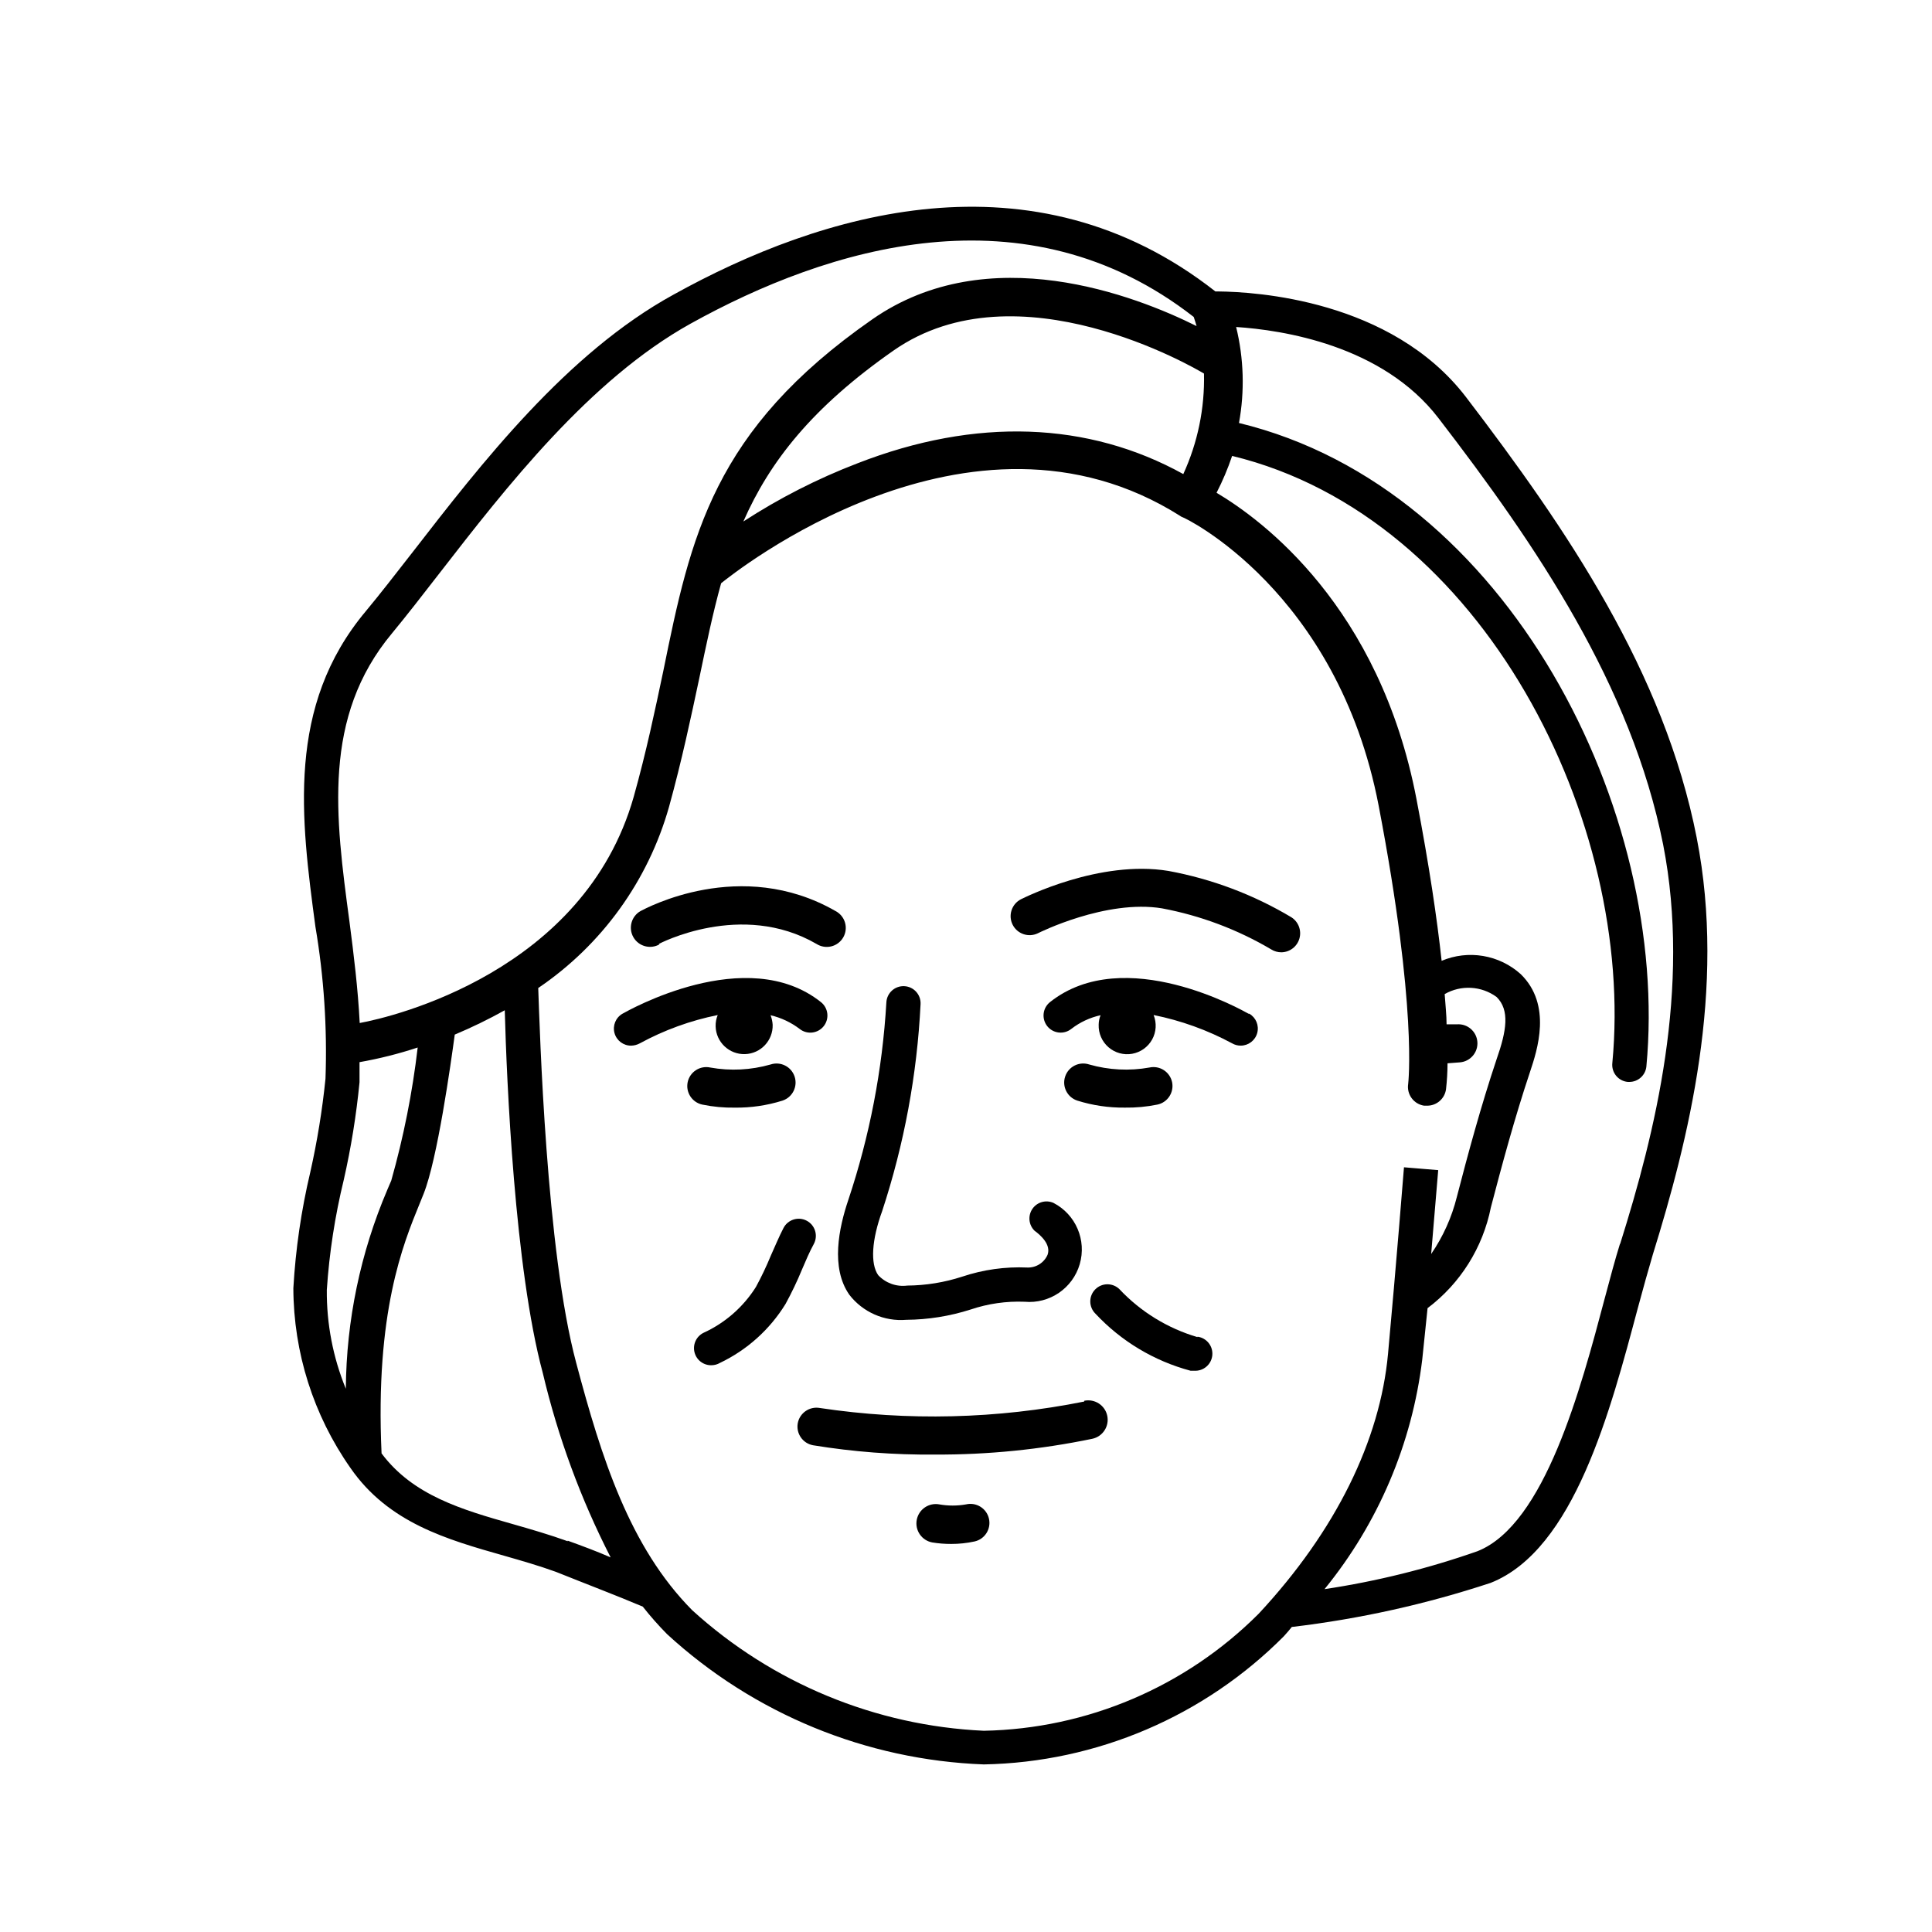 <?xml version="1.0" encoding="UTF-8"?>
<!-- Uploaded to: ICON Repo, www.svgrepo.com, Generator: ICON Repo Mixer Tools -->
<svg fill="#000000" width="800px" height="800px" version="1.1" viewBox="144 144 512 512" xmlns="http://www.w3.org/2000/svg">
 <g>
  <path d="m318.58 394.16s21.867-11.586 41.816 0c1.16 0.734 2.57 0.965 3.902 0.641 1.332-0.328 2.477-1.184 3.164-2.371 0.688-1.191 0.859-2.609 0.477-3.926-0.383-1.32-1.289-2.426-2.504-3.062-25.191-14.461-50.383-0.656-51.691 0-2.434 1.391-3.281 4.492-1.891 6.93 1.395 2.434 4.496 3.277 6.93 1.887z"/>
  <path d="m486.25 387.1c-10.047-6.008-21.086-10.172-32.598-12.293-18.238-3.023-38.238 7.106-39.094 7.508-1.191 0.609-2.09 1.672-2.496 2.949s-0.289 2.66 0.328 3.852c1.277 2.449 4.289 3.418 6.754 2.164 0 0 17.938-9.02 32.848-6.551v0.004c10.199 1.918 19.984 5.602 28.918 10.883 0.801 0.496 1.727 0.758 2.672 0.754 2.219-0.027 4.16-1.508 4.777-3.644 0.613-2.133-0.242-4.422-2.109-5.625z"/>
  <path d="m369.07 487.11c3.582 4.637 9.273 7.141 15.113 6.652 5.781-0.043 11.52-0.961 17.027-2.723 4.606-1.555 9.453-2.254 14.309-2.062 6.625 0.605 12.75-3.562 14.617-9.945 1.867-6.387-1.051-13.199-6.961-16.254-1.996-0.883-4.34-0.219-5.574 1.582-1.234 1.805-1.008 4.231 0.539 5.773 1.715 1.258 4.434 3.727 3.477 6.398-0.934 2.129-3.07 3.465-5.391 3.375-5.844-0.258-11.684 0.562-17.23 2.418-4.703 1.531-9.617 2.328-14.562 2.367-2.863 0.375-5.734-0.656-7.707-2.769-2.117-3.023-1.715-9.371 1.059-16.977 5.832-17.75 9.258-36.207 10.176-54.867 0.113-2.504-1.828-4.625-4.332-4.734-2.504-0.113-4.625 1.828-4.734 4.332-1.043 17.801-4.43 35.383-10.078 52.297-2.519 7.453-4.734 17.984 0.254 25.137z"/>
  <path d="m593.66 366.09c-8.617-44.035-34.512-81.973-61.215-116.94-19.852-25.797-55.922-27.809-65.496-27.91h-0.855c-48.516-38.09-104.74-20.707-143.54 0.805-28.363 15.52-51.035 44.84-69.273 68.371-4.434 5.691-8.613 11.082-12.344 15.566-21.109 25.191-17.18 54.965-13.352 83.582 2.258 13.309 3.152 26.812 2.672 40.305-0.848 8.336-2.195 16.613-4.031 24.785-2.391 10.094-3.891 20.379-4.484 30.734 0.051 17.043 5.328 33.66 15.113 47.609 10.078 14.609 25.645 18.992 40.707 23.277 4.586 1.309 9.32 2.672 13.754 4.281 7.914 3.176 15.871 6.195 23.027 9.219 2.012 2.555 4.164 4.992 6.449 7.305 22.988 21.113 52.742 33.348 83.934 34.512 29.902-0.566 58.414-12.742 79.5-33.957 0.754-0.805 1.41-1.613 2.117-2.469 17.914-2.117 35.57-6.031 52.699-11.688 22.168-8.766 31.789-45.848 38.992-72.801 1.461-5.441 2.769-10.078 3.981-14.207 9.422-30.379 19.5-70.332 11.641-110.38zm-136.03-96.43c-25.191-13.957-55.016-15.113-86.402-2.871h-0.004c-10.586 4.066-20.719 9.234-30.227 15.414 6.953-15.82 18.188-30.23 39.852-45.344 32.848-22.871 79.902 4.734 82.223 6.144l-0.004 0.004c0.219 9.184-1.66 18.301-5.492 26.652zm-209.74 42.168c3.828-4.637 8.062-10.078 12.543-15.871 17.734-22.871 39.852-51.34 66.605-66.199 36.324-20.152 88.723-36.527 133.31-1.762 0.301 0.805 0.504 1.613 0.754 2.418-16.172-8.062-55.117-23.227-85.898-1.812-42.27 29.422-48.164 57.535-55.418 93.203-2.215 10.48-4.484 21.363-7.859 33.402-13.152 46.25-63.734 58.289-72.602 59.902-0.453-8.969-1.562-18.035-2.719-26.902-3.727-27.762-7.254-54.16 11.285-76.379zm-12.797 144.89c1.938-8.535 3.332-17.184 4.184-25.895v-5.34c5.223-0.918 10.375-2.215 15.414-3.879-1.395 11.922-3.738 23.715-7.004 35.266l-1.059 2.469h0.004c-7.113 16.668-10.844 34.578-10.984 52.699-3.402-8.312-5.113-17.219-5.039-26.199 0.656-9.816 2.156-19.559 4.484-29.121zm59.348 95.723c-4.734-1.715-9.621-3.125-14.359-4.484-13.703-3.879-26.652-7.656-34.965-18.793-1.715-37.383 5.691-55.418 10.078-66.148l1.059-2.621c3.68-9.219 7.203-34.461 8.262-42.219v0.004c4.535-1.902 8.957-4.055 13.25-6.449 0.504 18.641 2.621 68.52 10.078 96.125 4.008 16.953 10.047 33.363 17.984 48.871-3.676-1.613-7.508-3.023-11.387-4.434zm183.14 19.195c-19.352 19.387-45.465 30.512-72.852 31.035-28.695-1.312-56.035-12.609-77.285-31.941-16.574-16.727-24.031-40.305-30.73-65.496-8.012-29.727-9.672-88.621-10.078-99.402v0.004c16.852-11.418 29.129-28.426 34.664-48.016 3.426-12.395 5.844-23.879 8.012-34.059 1.863-8.918 3.578-17.23 5.793-25.191 2.769-2.215 65.797-53.152 121.67-17.836l-0.004 0.004c0.168 0.129 0.355 0.234 0.555 0.305 0.453 0 41.109 19.496 52.043 76.527 10.328 53.957 7.809 73.555 7.809 73.707-0.203 1.324 0.133 2.672 0.926 3.75s1.984 1.793 3.309 1.992h0.754c2.527 0.027 4.684-1.828 5.039-4.332 0.262-2.293 0.395-4.594 0.402-6.902l3.273-0.25c2.785-0.223 4.859-2.66 4.637-5.441-0.223-2.785-2.66-4.859-5.441-4.637h-2.719c0-2.367-0.301-5.039-0.504-8.012 4.328-2.484 9.719-2.188 13.754 0.758 3.527 3.477 2.672 8.918 0 16.523-4.18 12.496-7.609 25.191-10.531 36.477-1.348 5.406-3.648 10.523-6.801 15.113l1.863-22.219-9.07-0.754s-2.117 26.602-4.231 49.473c-2.117 22.875-13.805 46.855-34.258 68.82zm95.723-97.992c-1.258 4.031-2.57 8.918-4.082 14.609-6.297 23.781-15.871 59.703-33.605 66.805l0.004 0.004c-13.188 4.633-26.785 8.008-40.609 10.078 14.211-17.434 23.191-38.535 25.898-60.863l1.41-13.602c8.684-6.535 14.652-16.043 16.777-26.703 2.871-10.984 6.297-23.73 10.379-35.922 1.914-5.742 5.894-17.734-2.469-25.895-2.797-2.519-6.254-4.188-9.969-4.812-3.711-0.625-7.523-0.18-10.992 1.285-1.211-11.082-3.273-25.191-6.648-42.773-9.773-51.188-41.012-74.16-53-81.266v0.004c1.621-3.148 3-6.418 4.129-9.773 66.805 16.223 106.81 97.285 100.76 160.86-0.141 1.215 0.215 2.43 0.98 3.379 0.77 0.949 1.887 1.547 3.102 1.66h0.453c2.316-0.016 4.254-1.773 4.484-4.082 6.348-67.309-36.375-153.21-107.96-170.54h-0.004c1.543-8.438 1.285-17.109-0.754-25.441 12.242 0.805 38.742 4.785 53.605 24.133 25.945 33.703 51.137 70.836 59.551 113 7.457 38.09-2.168 76.578-11.387 105.85z"/>
  <path d="m359.7 473.61c1.152-2.227 0.285-4.969-1.941-6.121-2.227-1.156-4.965-0.285-6.121 1.938-1.258 2.418-2.316 5.039-3.375 7.356-1.16 2.824-2.473 5.582-3.93 8.266-3.359 5.34-8.211 9.578-13.957 12.191-1.887 0.969-2.848 3.117-2.316 5.168 0.531 2.055 2.414 3.465 4.535 3.394 0.762-0.012 1.508-0.219 2.164-0.602 7.207-3.426 13.262-8.871 17.434-15.668 1.605-2.945 3.055-5.973 4.332-9.07 1.008-2.367 1.965-4.637 3.176-6.852z"/>
  <path d="m461.31 498.34c-7.891-2.324-15.02-6.707-20.656-12.699-1.797-1.75-4.672-1.719-6.426 0.078-1.75 1.793-1.719 4.668 0.078 6.422 6.816 7.301 15.543 12.535 25.191 15.113h0.957c2.438 0.168 4.57-1.633 4.816-4.07 0.242-2.434-1.488-4.621-3.91-4.945z"/>
  <path d="m431.34 515.42c-23.086 4.629-46.797 5.207-70.082 1.711-2.723-0.488-5.332 1.312-5.844 4.031-0.488 2.727 1.312 5.336 4.031 5.844 10.676 1.746 21.48 2.57 32.293 2.469 14.016 0.066 27.996-1.336 41.719-4.18 2.781-0.586 4.562-3.316 3.977-6.098-0.582-2.781-3.312-4.562-6.094-3.981z"/>
  <path d="m330.12 436.73c2.832 0.582 5.723 0.852 8.613 0.805 4.289 0.051 8.555-0.578 12.648-1.863 2.641-0.875 4.074-3.731 3.199-6.371-0.879-2.644-3.731-4.078-6.375-3.199-5.191 1.484-10.656 1.762-15.973 0.805-1.309-0.285-2.676-0.035-3.801 0.695-1.125 0.727-1.914 1.871-2.191 3.184-0.562 2.711 1.172 5.367 3.879 5.945z"/>
  <path d="m442.07 437.53c2.91 0.047 5.816-0.223 8.664-0.805 2.707-0.578 4.441-3.234 3.883-5.945-0.281-1.312-1.07-2.457-2.195-3.184-1.125-0.73-2.492-0.98-3.801-0.695-5.316 0.957-10.781 0.68-15.973-0.805-1.27-0.422-2.652-0.32-3.848 0.277-1.195 0.602-2.106 1.652-2.523 2.922-0.879 2.641 0.555 5.496 3.199 6.371 4.074 1.281 8.324 1.91 12.594 1.863z"/>
  <path d="m400 542.68c-2.336 0.41-4.723 0.41-7.055 0-1.336-0.254-2.719 0.035-3.844 0.801-1.125 0.766-1.898 1.945-2.152 3.281-0.527 2.781 1.301 5.469 4.082 5.996 1.664 0.273 3.352 0.41 5.039 0.402 2.082 0.008 4.16-0.215 6.195-0.656 2.711-0.602 4.422-3.281 3.828-5.992-0.285-1.324-1.094-2.477-2.242-3.195-1.148-0.723-2.535-0.949-3.852-0.637z"/>
  <path d="m333.65 416.02c0.125 4.172 3.609 7.457 7.781 7.332 4.176-0.125 7.457-3.613 7.332-7.785-0.055-0.863-0.238-1.715-0.555-2.519 2.797 0.656 5.422 1.891 7.707 3.629 1.961 1.559 4.816 1.23 6.375-0.73 1.559-1.961 1.23-4.816-0.73-6.375-19.699-15.668-51.238 2.316-52.598 3.074-1.789 1.027-2.656 3.137-2.113 5.129 0.547 1.988 2.367 3.359 4.43 3.336 0.793-0.023 1.57-0.23 2.266-0.605 6.473-3.527 13.434-6.055 20.656-7.508-0.395 0.957-0.582 1.988-0.551 3.023z"/>
  <path d="m474.86 412.64c-1.359-0.754-32.848-18.742-52.598-3.074-0.941 0.75-1.547 1.84-1.684 3.035-0.137 1.195 0.207 2.398 0.953 3.34 1.559 1.961 4.414 2.289 6.375 0.73 2.285-1.77 4.934-3.008 7.758-3.629-0.324 0.801-0.496 1.656-0.504 2.519-0.078 2.277 0.875 4.469 2.598 5.965 1.719 1.496 4.023 2.133 6.269 1.738 2.242-0.398 4.191-1.785 5.297-3.777 1.105-1.996 1.25-4.383 0.395-6.496 7.269 1.465 14.281 3.992 20.809 7.508 0.688 0.398 1.473 0.609 2.269 0.605 2.051 0 3.852-1.379 4.383-3.363s-0.336-4.078-2.117-5.102z"/>
 </g>
</svg>